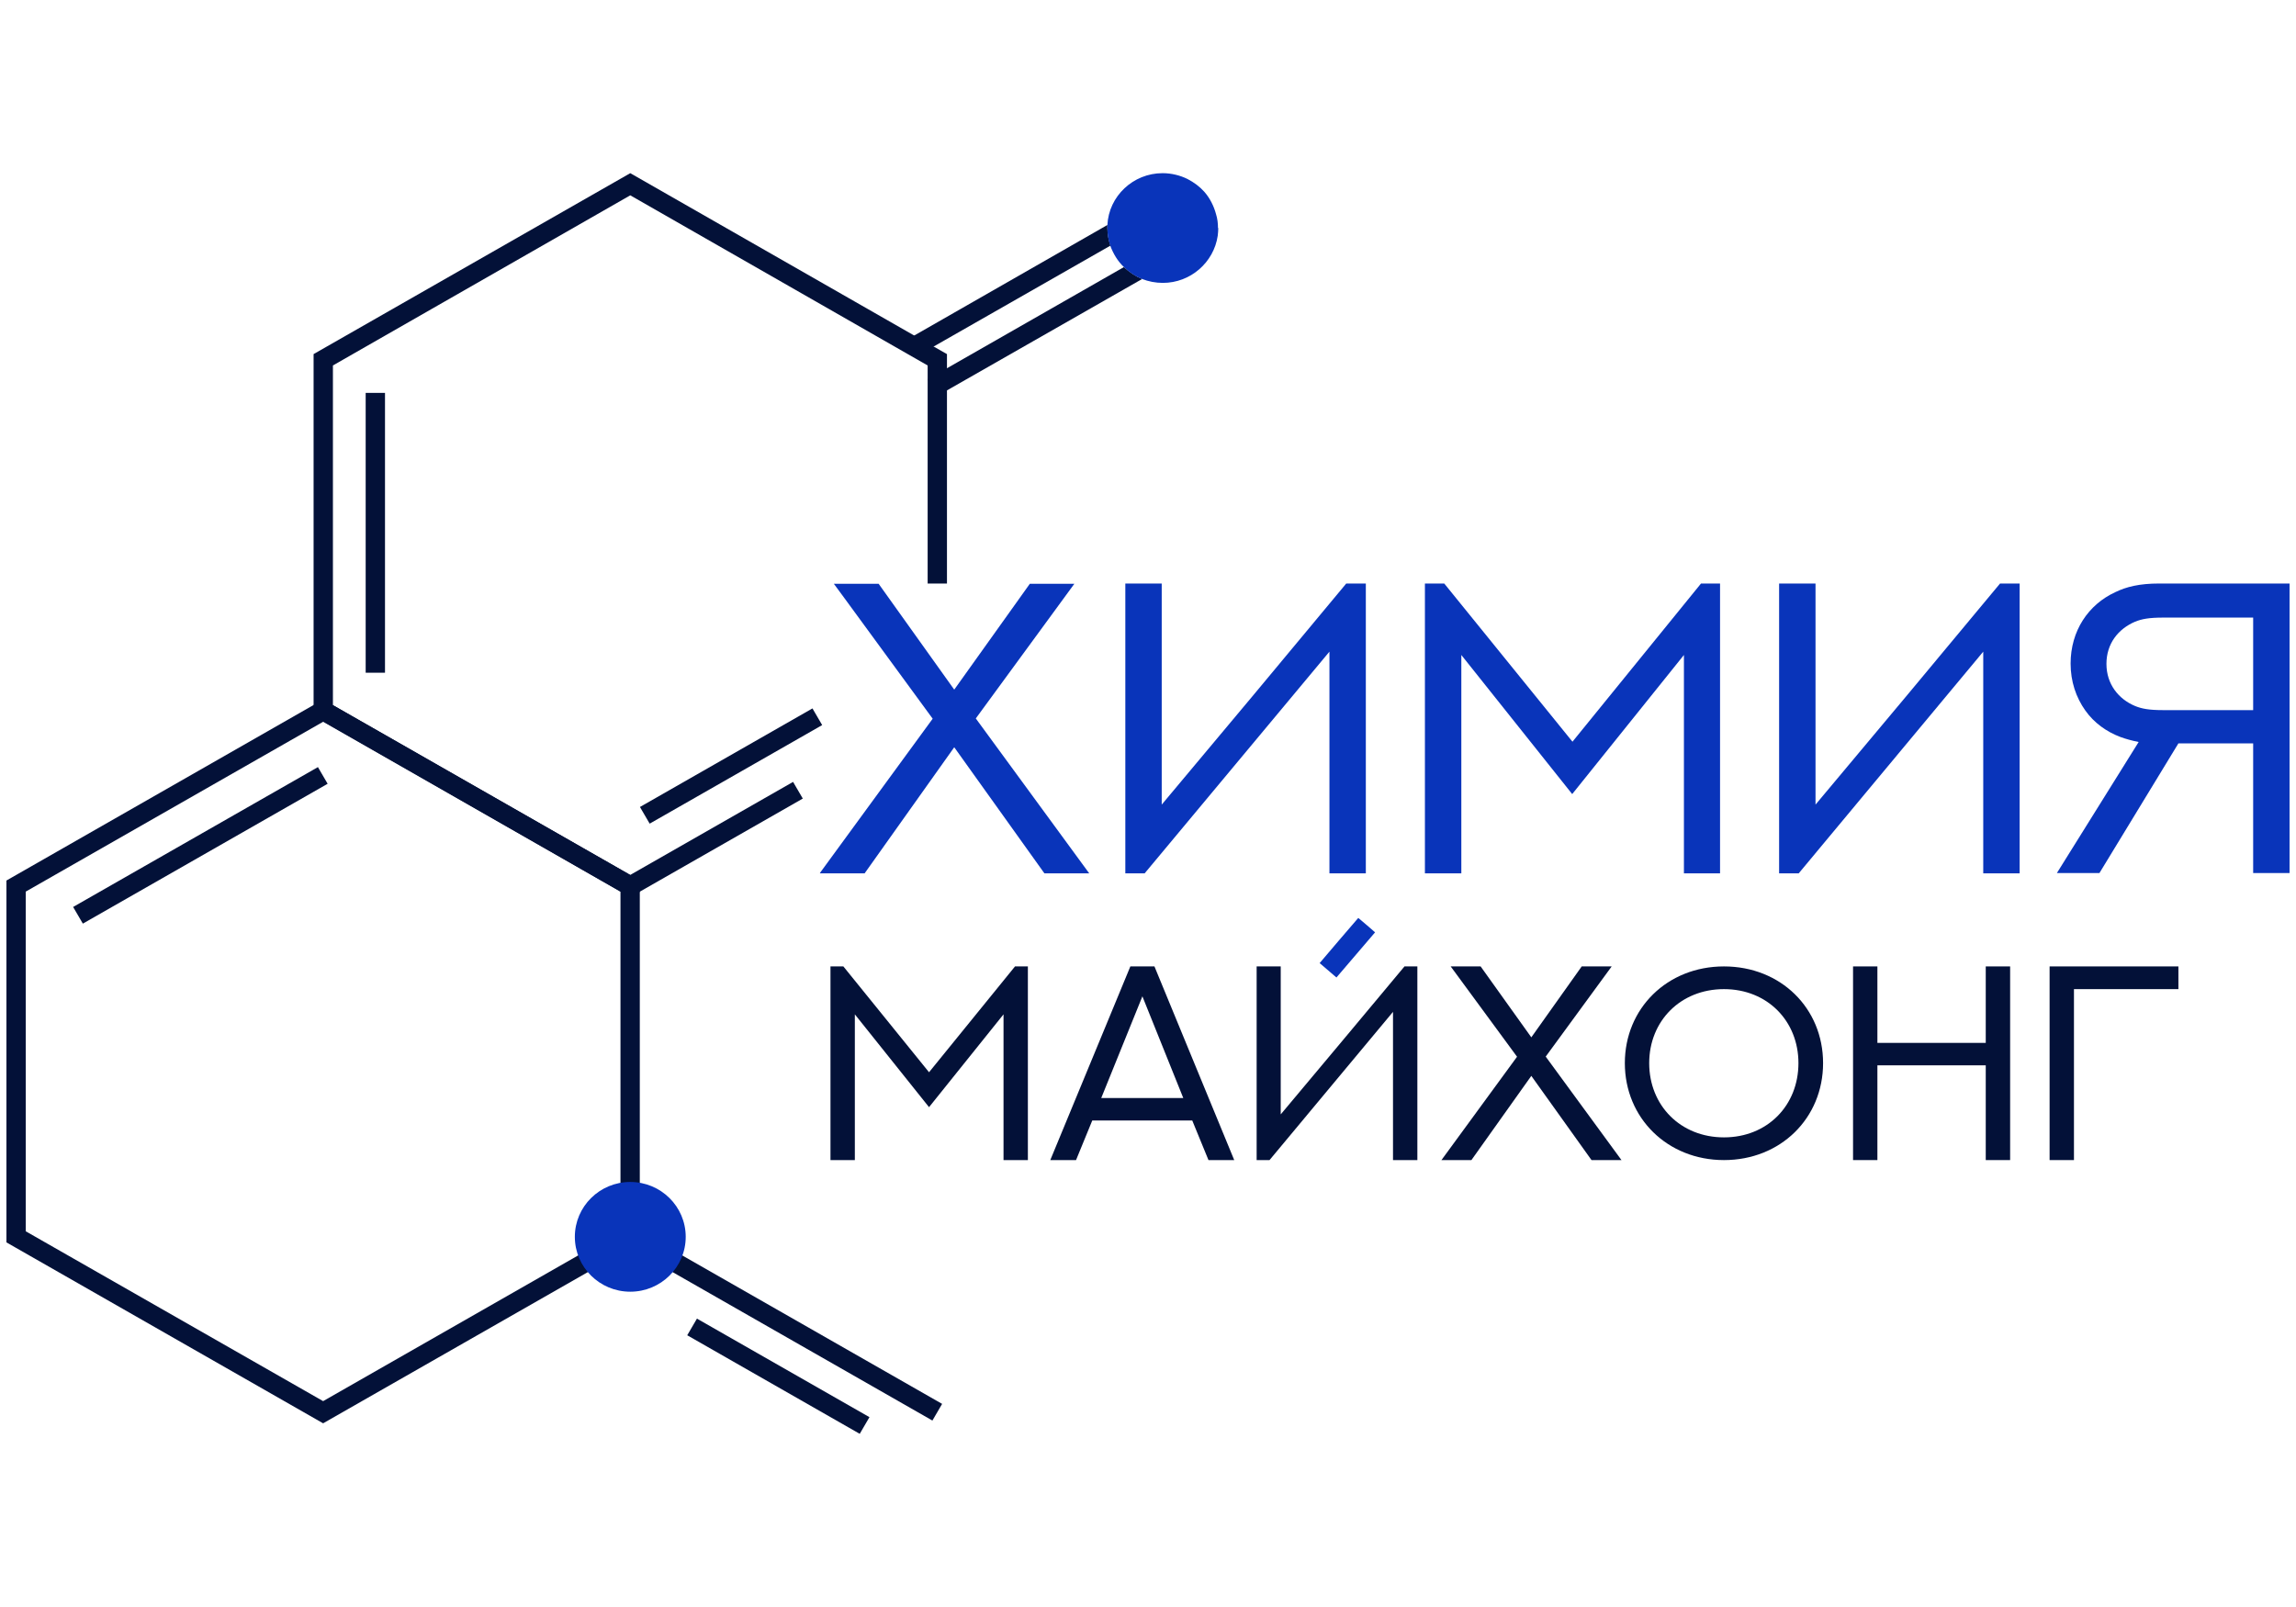 <?xml version="1.0" encoding="UTF-8"?> <svg xmlns="http://www.w3.org/2000/svg" width="120" height="84" viewBox="0 0 120 84" fill="none"><path d="M59.693 14.584L49.493 20.406L48.995 20.696L48.483 19.827L49.493 19.248L58.742 13.961C59.02 14.222 59.342 14.439 59.693 14.584Z" fill="#031138"></path><path d="M58.024 12.846L48.79 18.118L47.824 18.668L47.312 17.799L47.781 17.539L57.878 11.76C57.878 11.818 57.878 11.861 57.878 11.919C57.878 12.238 57.937 12.542 58.039 12.846H58.024Z" fill="#031138"></path><path d="M20.122 20.537H19.112V35.164H20.122V20.537Z" fill="#031138"></path><path d="M16.616 40.098L3.822 47.408L4.33 48.279L17.124 40.969L16.616 40.098Z" fill="#031138"></path><path d="M32.941 45.736L17.4 36.859L16.888 36.569L16.376 36.859L0.337 46.026V64.941L16.888 74.398L30.732 66.49L32.941 65.23L33.439 64.941V46.026L32.941 45.736ZM32.429 64.361L30.22 65.621L16.888 73.239L1.346 64.361V46.605L16.888 37.728L32.429 46.605V64.361Z" fill="#031138"></path><path d="M48.805 18.118L47.781 17.539L32.941 9.052L16.39 18.509V37.438L16.902 37.713L32.429 46.605L32.941 46.895L33.454 46.605L32.941 45.736L17.4 36.859V19.103L32.941 10.21L48.483 19.103V30.501H49.493V18.509L48.805 18.118Z" fill="#031138"></path><path d="M63.673 11.919C63.673 12.05 63.658 12.194 63.644 12.325C63.439 13.715 62.224 14.787 60.776 14.787C60.395 14.787 60.029 14.714 59.693 14.584C59.327 14.439 59.005 14.222 58.742 13.961C58.419 13.657 58.185 13.266 58.024 12.832C57.922 12.542 57.878 12.238 57.878 11.919C57.878 11.861 57.878 11.818 57.878 11.76C57.951 10.254 59.224 9.052 60.761 9.052C61.229 9.052 61.683 9.168 62.063 9.356C62.4 9.53 62.693 9.747 62.941 10.022C63.234 10.355 63.439 10.761 63.556 11.195C63.629 11.427 63.658 11.673 63.658 11.919H63.673Z" fill="#0934BA"></path><path d="M33.193 64.215L32.685 65.085L48.732 74.254L49.24 73.383L33.193 64.215Z" fill="#031138"></path><path d="M36.426 68.926L35.918 69.796L44.934 74.948L45.442 74.077L36.426 68.926Z" fill="#031138"></path><path d="M42.463 37.03L33.447 42.182L33.955 43.053L42.971 37.901L42.463 37.03Z" fill="#031138"></path><path d="M41.45 40.871L32.434 46.022L32.942 46.893L41.958 41.742L41.45 40.871Z" fill="#031138"></path><path d="M32.941 67.519C34.542 67.519 35.839 66.235 35.839 64.651C35.839 63.067 34.542 61.783 32.941 61.783C31.341 61.783 30.044 63.067 30.044 64.651C30.044 66.235 31.341 67.519 32.941 67.519Z" fill="#0934BA"></path><path d="M51 37.554L56.151 30.515H53.824L49.873 36.048L45.922 30.515H43.581L44.093 31.21L48.746 37.568L42.893 45.577L42.849 45.65H45.19L49.873 39.06L54.585 45.65H56.927L51 37.554Z" fill="#0934BA"></path><path d="M70.361 30.501C67.156 34.368 63.937 38.22 60.717 42.058V30.501H58.815V45.65H59.825L69.483 34.063V45.65H71.385V30.501H70.361Z" fill="#0934BA"></path><path d="M88.903 30.501L82.185 38.77L75.483 30.501H74.473V45.65H76.376V34.237L82.171 41.508L88.01 34.237V45.65H89.898V30.501H88.888H88.903Z" fill="#0934BA"></path><path d="M104.532 30.501C101.327 34.368 98.107 38.22 94.888 42.058V30.501H92.985V45.65H94.01L103.654 34.063V45.65H105.556V30.501H104.532Z" fill="#0934BA"></path><path d="M112.859 30.501C111.805 30.501 111.132 30.674 110.561 30.95C109.142 31.601 108.22 32.977 108.22 34.686C108.22 35.613 108.498 36.453 108.995 37.148C109.449 37.785 110.093 38.249 110.824 38.524C111.103 38.626 111.41 38.712 111.776 38.785L107.503 45.635H109.727L113.854 38.857H117.761V45.635H119.663V30.501H112.859ZM117.761 37.119H113.063C112.317 37.119 111.937 37.047 111.585 36.902C110.722 36.54 110.093 35.758 110.093 34.701C110.093 33.643 110.707 32.876 111.585 32.499C111.937 32.355 112.317 32.282 113.063 32.282H117.761V37.119Z" fill="#0934BA"></path><path d="M53.049 50.516L48.556 56.048L44.078 50.516H43.405V60.639H44.678V53.021L48.556 57.873L52.449 53.021V60.639H53.722V50.516H53.049Z" fill="#031138"></path><path d="M60.337 50.516H59.078L54.893 60.639H56.239L57.088 58.568H62.312L63.161 60.639H64.507L60.337 50.516ZM57.556 57.395L59.707 52.08L61.844 57.395H57.556Z" fill="#031138"></path><path d="M73.405 50.516C71.254 53.094 69.103 55.672 66.937 58.25V50.516H65.678V60.639H66.351L72.805 52.891V60.639H74.078V50.516H73.405Z" fill="#031138"></path><path d="M80.781 55.237L84.234 50.516H82.668L80.034 54.223L77.385 50.516H75.82L79.288 55.237L75.337 60.639H76.903L80.034 56.237L83.18 60.639H84.746L80.781 55.223V55.237Z" fill="#031138"></path><path d="M90.103 50.516C87.132 50.516 84.922 52.717 84.922 55.57C84.922 58.438 87.146 60.639 90.103 60.639C93.059 60.639 95.283 58.452 95.283 55.57C95.283 52.703 93.073 50.516 90.103 50.516ZM90.103 59.452C87.834 59.452 86.195 57.786 86.195 55.57C86.195 53.369 87.834 51.703 90.103 51.703C92.371 51.703 93.995 53.369 93.995 55.57C93.995 57.786 92.371 59.452 90.103 59.452Z" fill="#031138"></path><path d="M103.785 50.516V54.513H98.122V50.516H96.849V60.639H98.122V55.686H103.785V60.639H105.059V50.516H103.785Z" fill="#031138"></path><path d="M107.122 50.516V60.639H108.395V51.703H113.854V50.516H107.122Z" fill="#031138"></path><path d="M70.99 47.981C70.317 48.763 69.644 49.545 68.971 50.342C69.263 50.588 69.556 50.849 69.849 51.095C70.522 50.313 71.195 49.517 71.868 48.734C71.576 48.474 71.283 48.228 70.99 47.981Z" fill="#0934BA"></path></svg> 